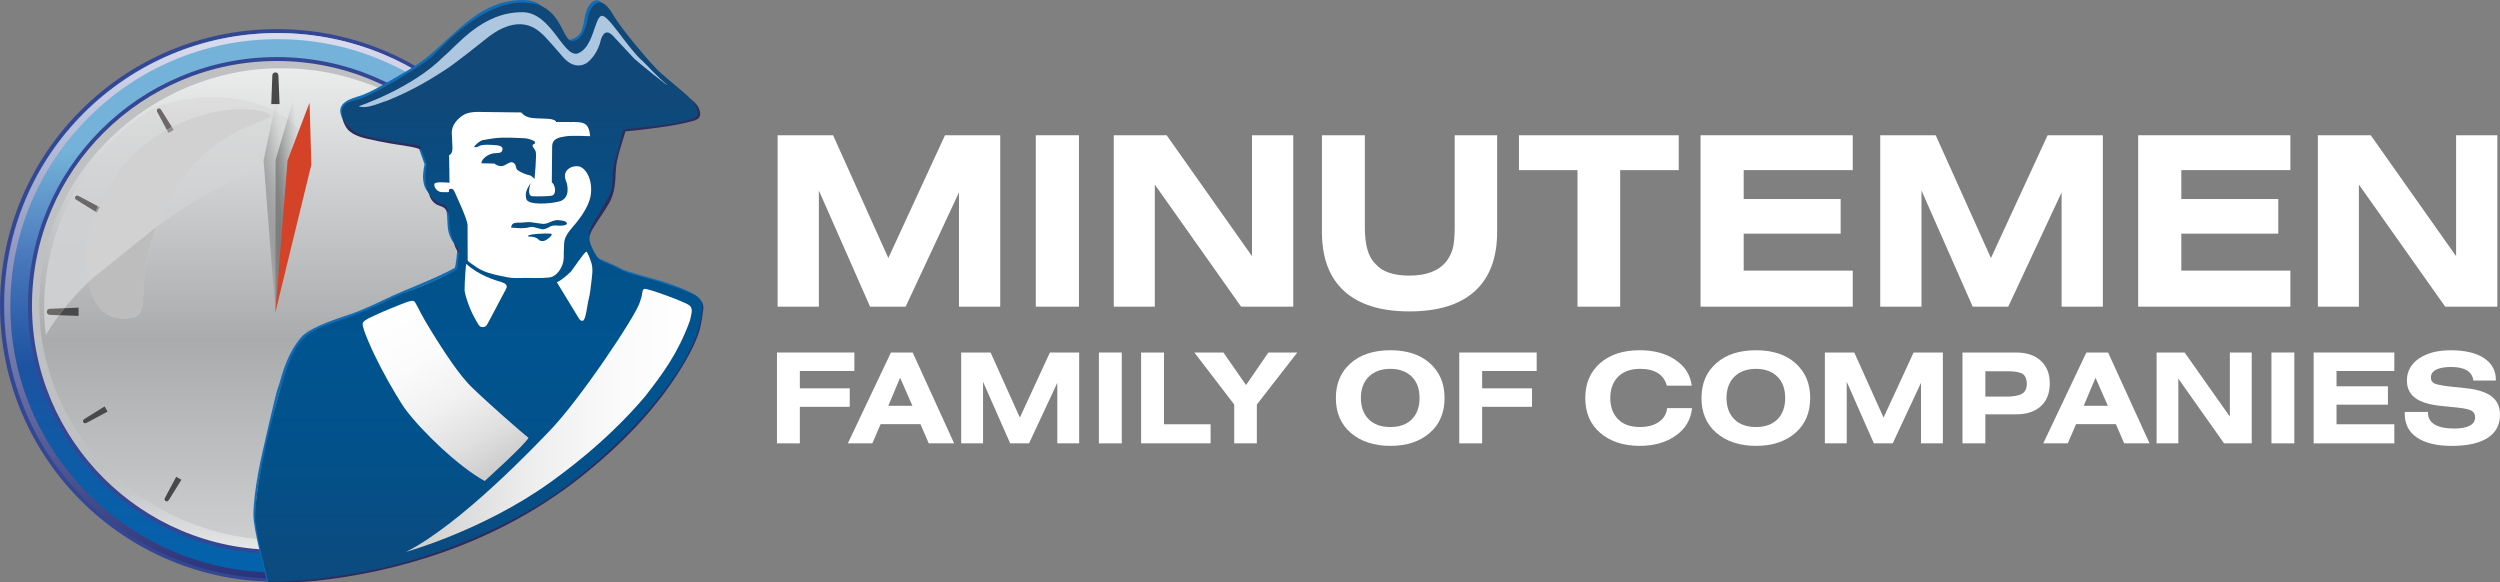 <?xml version="1.0" encoding="UTF-8"?>
<svg xmlns="http://www.w3.org/2000/svg" xmlns:xlink="http://www.w3.org/1999/xlink" id="Logos" viewBox="0 0 421.802 98.251">
  <rect x="0" y="0" width="421.802" height="98.251" fill="#808080" stroke="none"/>
  <defs>
    <style>
      .cls-1 {
        fill: url(#New_Gradient_Swatch_5);
        stroke: #344794;
        stroke-miterlimit: 10;
        stroke-width: .664px;
      }

      .cls-2 {
        fill: url(#linear-gradient);
      }

      .cls-3 {
        fill: #fff;
      }

      .cls-4 {
        fill: #6b6867;
      }

      .cls-5 {
        fill: #928e8e;
      }

      .cls-6 {
        fill: #aec7e1;
      }

      .cls-7 {
        fill: #bdbdbd;
      }

      .cls-8 {
        fill: #d44227;
      }

      .cls-9 {
        fill: #d1d1d1;
      }

      .cls-10 {
        fill: #0f6cb5;
      }

      .cls-11 {
        fill: #4a494a;
      }

      .cls-12 {
        fill: #2e2c5d;
      }

      .cls-13 {
        fill: url(#New_Gradient_Swatch_2);
      }

      .cls-14 {
        fill: url(#linear-gradient-8);
      }

      .cls-15 {
        fill: url(#linear-gradient-3);
      }

      .cls-16 {
        fill: url(#linear-gradient-4);
      }

      .cls-17 {
        fill: url(#linear-gradient-2);
      }

      .cls-18 {
        fill: url(#linear-gradient-6);
      }

      .cls-19 {
        fill: url(#linear-gradient-7);
      }

      .cls-20 {
        fill: url(#linear-gradient-5);
      }
    </style>
    <linearGradient id="linear-gradient" x1="36.869" y1="9.702" x2="36.869" y2="92.975" gradientUnits="userSpaceOnUse">
      <stop offset=".828" stop-color="#bec0c2"></stop>
      <stop offset=".883" stop-color="#c7c8ca"></stop>
      <stop offset=".975" stop-color="#e0e1e1"></stop>
      <stop offset="1" stop-color="#e9e9e9"></stop>
      <stop offset="1" stop-color="#fff"></stop>
    </linearGradient>
    <linearGradient id="linear-gradient-2" x1="47.472" y1="91.139" x2="47.472" y2="11.508" gradientUnits="userSpaceOnUse">
      <stop offset="0" stop-color="#ccced0"></stop>
      <stop offset=".424" stop-color="#a9abad"></stop>
      <stop offset="1" stop-color="#ebecec"></stop>
    </linearGradient>
    <linearGradient id="linear-gradient-3" x1="29.668" y1="56.54" x2="29.668" y2="16.4" gradientUnits="userSpaceOnUse">
      <stop offset="0" stop-color="#ccced0"></stop>
      <stop offset=".52" stop-color="#ced0d2"></stop>
      <stop offset=".854" stop-color="#d7d8d8"></stop>
      <stop offset="1" stop-color="#dedede"></stop>
    </linearGradient>
    <linearGradient id="linear-gradient-4" x1="43.689" y1="35.234" x2="49.68" y2="34.285" gradientUnits="userSpaceOnUse">
      <stop offset="0" stop-color="#b2b1b1" stop-opacity=".8"></stop>
      <stop offset=".033" stop-color="#aaa9a9" stop-opacity=".758"></stop>
      <stop offset=".264" stop-color="#797878" stop-opacity=".489"></stop>
      <stop offset=".483" stop-color="#525252" stop-opacity=".277"></stop>
      <stop offset=".685" stop-color="#363636" stop-opacity=".125"></stop>
      <stop offset=".864" stop-color="#252525" stop-opacity=".032"></stop>
      <stop offset="1" stop-color="#202020" stop-opacity="0"></stop>
    </linearGradient>
    <linearGradient id="New_Gradient_Swatch_2" data-name="New Gradient Swatch 2" x1="66.425" y1="32.083" x2="72.496" y2="32.083" gradientTransform="translate(-23.669 8.302) rotate(-4.502)" gradientUnits="userSpaceOnUse">
      <stop offset="0" stop-color="#919191"></stop>
      <stop offset=".09" stop-color="#838383" stop-opacity=".88"></stop>
      <stop offset=".397" stop-color="#585858" stop-opacity=".503"></stop>
      <stop offset=".662" stop-color="#393939" stop-opacity=".23"></stop>
      <stop offset=".871" stop-color="#262626" stop-opacity=".062"></stop>
      <stop offset="1" stop-color="#202020" stop-opacity="0"></stop>
    </linearGradient>
    <linearGradient id="New_Gradient_Swatch_5" data-name="New Gradient Swatch 5" x1="46.729" y1="97.827" x2="46.729" y2="5.242" gradientUnits="userSpaceOnUse">
      <stop offset=".009" stop-color="#0263ab"></stop>
      <stop offset=".226" stop-color="#0f5ba6"></stop>
      <stop offset=".39" stop-color="#1d53a1"></stop>
      <stop offset=".577" stop-color="#4775ba"></stop>
      <stop offset=".781" stop-color="#74b2d9"></stop>
    </linearGradient>
    <linearGradient id="linear-gradient-5" x1="46.842" y1="97.618" x2="46.842" y2="5.584" gradientUnits="userSpaceOnUse">
      <stop offset=".001" stop-color="#2b337a"></stop>
      <stop offset="1" stop-color="#dbddef"></stop>
    </linearGradient>
    <linearGradient id="linear-gradient-6" x1="80.786" y1=".429" x2="80.786" y2="98.135" gradientUnits="userSpaceOnUse">
      <stop offset=".164" stop-color="#104879"></stop>
      <stop offset=".398" stop-color="#045088"></stop>
      <stop offset=".589" stop-color="#005490"></stop>
      <stop offset=".772" stop-color="#02518b"></stop>
      <stop offset=".965" stop-color="#0b4b7f"></stop>
    </linearGradient>
    <linearGradient id="linear-gradient-7" x1="68.511" y1="70.922" x2="116.717" y2="70.922" gradientUnits="userSpaceOnUse">
      <stop offset="0" stop-color="#cbcbcb"></stop>
      <stop offset=".158" stop-color="#d9d9d9"></stop>
      <stop offset=".444" stop-color="#eee"></stop>
      <stop offset=".727" stop-color="#fafafa"></stop>
      <stop offset="1" stop-color="#fff"></stop>
    </linearGradient>
    <linearGradient id="linear-gradient-8" x1="83.671" y1="80.062" x2="66.882" y2="50.983" gradientUnits="userSpaceOnUse">
      <stop offset="0" stop-color="#cbcbcb"></stop>
      <stop offset=".204" stop-color="#e0e0e0"></stop>
      <stop offset=".434" stop-color="#f1f1f1"></stop>
      <stop offset=".686" stop-color="#fbfbfb"></stop>
      <stop offset="1" stop-color="#fff"></stop>
    </linearGradient>
  </defs>
  <g id="MINUTEMEN_FAMILY_OF_COMPANIES" data-name="MINUTEMEN FAMILY OF COMPANIES">
    <g id="MINUTEMEN_FAMILY_OF_COMPANIES-2" data-name="MINUTEMEN FAMILY OF COMPANIES">
      <g>
        <path class="cls-3" d="M131.093,59.477h13.059v3.116h-9.201v2.926h8.417v3.116h-8.417v6.169h-3.858v-15.327Z"></path>
        <path class="cls-3" d="M150.321,59.477h3.667l6.996,15.327h-4.283l-1.399-3.243h-6.721l-1.399,3.243h-4.134l7.272-15.327Zm3.625,8.988l-2.078-4.728-1.993,4.728h4.07Z"></path>
        <path class="cls-3" d="M162.172,59.477h4.961l4.939,10.981,5.067-10.981h4.939v15.327h-3.689v-10.219l-4.77,10.219h-3.18l-4.58-10.388v10.388h-3.688v-15.327Z"></path>
        <path class="cls-3" d="M185.407,59.477h3.858v15.327h-3.858v-15.327Z"></path>
        <path class="cls-3" d="M192.53,59.477h3.858v12.104h7.865v3.223h-11.724v-15.327Z"></path>
        <path class="cls-3" d="M208.239,68.253l-6.721-8.776h4.897l3.816,5.49,3.773-5.49h4.876l-6.826,8.776v6.551h-3.816v-6.551Z"></path>
        <path class="cls-3" d="M230.827,74.666c-1.124-.374-2.103-.922-2.936-1.644-1.668-1.441-2.501-3.398-2.501-5.872,0-2.459,.833-4.416,2.501-5.872,1.639-1.456,3.872-2.184,6.699-2.184,2.798,0,5.017,.728,6.656,2.184,.834,.749,1.455,1.607,1.865,2.575,.41,.969,.615,2.067,.615,3.297,0,2.474-.827,4.431-2.48,5.872-1.683,1.471-3.9,2.205-6.656,2.205-1.386,0-2.64-.188-3.763-.562Zm7.367-3.911c.876-.877,1.314-2.078,1.314-3.604,0-1.54-.438-2.741-1.314-3.604-.904-.877-2.105-1.314-3.604-1.314-1.526,0-2.742,.438-3.646,1.314-.891,.89-1.335,2.092-1.335,3.604s.445,2.714,1.335,3.604c.862,.862,2.077,1.293,3.646,1.293,1.526,0,2.728-.431,3.604-1.293Z"></path>
        <path class="cls-3" d="M246.207,59.477h13.06v3.116h-9.201v2.926h8.417v3.116h-8.417v6.169h-3.858v-15.327Z"></path>
        <path class="cls-3" d="M272.907,74.666c-1.123-.374-2.103-.922-2.937-1.644-1.667-1.441-2.501-3.398-2.501-5.872,0-2.459,.834-4.416,2.501-5.872,1.64-1.456,3.873-2.184,6.699-2.184,2.431,0,4.445,.551,6.042,1.653,1.598,1.089,2.502,2.53,2.714,4.325h-4.197c-.509-1.895-2.028-2.841-4.559-2.841-1.526,0-2.742,.438-3.646,1.314-.89,.89-1.335,2.092-1.335,3.604s.445,2.714,1.335,3.604c.862,.862,2.078,1.293,3.646,1.293,1.314,0,2.382-.282,3.201-.848,.834-.565,1.301-1.343,1.399-2.332h4.219c-.212,1.936-1.116,3.47-2.713,4.6-1.626,1.174-3.661,1.76-6.106,1.76-1.385,0-2.639-.188-3.763-.562Z"></path>
        <path class="cls-3" d="M292.516,74.666c-1.123-.374-2.103-.922-2.937-1.644-1.667-1.441-2.501-3.398-2.501-5.872,0-2.459,.834-4.416,2.501-5.872,1.64-1.456,3.873-2.184,6.699-2.184,2.799,0,5.018,.728,6.657,2.184,.834,.749,1.455,1.607,1.865,2.575,.41,.969,.615,2.067,.615,3.297,0,2.474-.827,4.431-2.48,5.872-1.683,1.471-3.9,2.205-6.657,2.205-1.385,0-2.639-.188-3.763-.562Zm7.367-3.911c.876-.877,1.314-2.078,1.314-3.604,0-1.54-.438-2.741-1.314-3.604-.904-.877-2.106-1.314-3.604-1.314-1.526,0-2.742,.438-3.646,1.314-.89,.89-1.335,2.092-1.335,3.604s.445,2.714,1.335,3.604c.862,.862,2.078,1.293,3.646,1.293,1.526,0,2.728-.431,3.604-1.293Z"></path>
        <path class="cls-3" d="M307.895,59.477h4.961l4.939,10.981,5.067-10.981h4.939v15.327h-3.688v-10.219l-4.771,10.219h-3.18l-4.579-10.388v10.388h-3.689v-15.327Z"></path>
        <path class="cls-3" d="M340.183,59.477c1.752,0,3.138,.466,4.155,1.398,1.003,.934,1.505,2.205,1.505,3.816,0,1.64-.502,2.919-1.505,3.837-1.004,.919-2.389,1.378-4.155,1.378h-5.216v4.897h-3.858v-15.327h9.074Zm1.018,6.932c.509-.324,.763-.876,.763-1.653,0-.749-.219-1.3-.657-1.653-.494-.311-1.356-.467-2.586-.467h-3.753v4.282h3.52c1.258,0,2.162-.169,2.714-.509Z"></path>
        <path class="cls-3" d="M352.013,59.477h3.668l6.996,15.327h-4.282l-1.399-3.243h-6.721l-1.399,3.243h-4.134l7.271-15.327Zm3.626,8.988l-2.078-4.728-1.993,4.728h4.071Z"></path>
        <path class="cls-3" d="M363.863,59.477h4.728l7.633,10.812v-10.812h3.688v15.327h-4.664l-7.717-10.918v10.918h-3.668v-15.327Z"></path>
        <path class="cls-3" d="M383.24,59.477h3.858v15.327h-3.858v-15.327Z"></path>
        <path class="cls-3" d="M390.362,59.477h13.61v3.116h-9.752v2.586h8.671v3.096h-8.671v3.307h9.752v3.223h-13.61v-15.327Z"></path>
        <path class="cls-3" d="M407.767,73.808c-1.356-.934-2.035-2.262-2.035-3.986v-.317h3.922v.148c0,.862,.378,1.52,1.135,1.972,.756,.452,1.861,.678,3.317,.678,1.131,0,1.996-.162,2.597-.487s.901-.791,.901-1.399c0-.494-.198-.869-.594-1.123-.41-.227-1.208-.403-2.396-.53l-2.734-.275c-1.993-.198-3.456-.646-4.389-1.347-.933-.699-1.399-1.686-1.399-2.957,0-1.498,.671-2.728,2.015-3.688,1.385-.934,3.172-1.399,5.363-1.399,2.417,0,4.289,.438,5.618,1.314,1.342,.89,2.014,2.112,2.014,3.667v.128h-3.795c-.184-1.526-1.441-2.29-3.773-2.29-1.089,0-1.926,.152-2.513,.456-.586,.304-.879,.738-.879,1.304,0,.452,.169,.777,.509,.975,.339,.198,1.201,.382,2.586,.552l2.841,.297c1.964,.212,3.409,.679,4.335,1.399s1.389,1.745,1.389,3.073c0,1.711-.696,3.015-2.088,3.912-1.393,.897-3.417,1.346-6.073,1.346-2.517,0-4.474-.474-5.873-1.42Z"></path>
      </g>
      <path class="cls-3" d="M131.2,22.821h9.36l9.32,20.72,9.56-20.72h9.32v28.92h-6.96v-19.28l-9,19.28h-6l-8.64-19.6v19.6h-6.96V22.821Z"></path>
      <path class="cls-3" d="M174.76,22.821h7.28v28.92h-7.28V22.821Z"></path>
      <path class="cls-3" d="M187.919,22.821h8.92l14.4,20.4V22.821h6.96v28.92h-8.8l-14.56-20.6v20.6h-6.92V22.821Z"></path>
      <path class="cls-3" d="M226.798,49.121c-2.507-2.28-3.76-5.606-3.76-9.98V22.821h7.24v15.56c0,1.44,.14,2.667,.42,3.68,.28,1.014,.74,1.84,1.38,2.48,.586,.667,1.354,1.16,2.3,1.48,.946,.32,2.086,.48,3.42,.48,2.854,0,4.92-.786,6.2-2.36,.48-.613,.84-1.306,1.08-2.08,.24-.853,.36-2.08,.36-3.68v-15.56h7.159v16.32c0,4.374-1.253,7.7-3.76,9.98-2.507,2.28-6.187,3.42-11.04,3.42-4.826,0-8.493-1.14-11-3.42Z"></path>
      <path class="cls-3" d="M266.158,28.701h-9.881v-5.88h26.961v5.88h-9.881v23.04h-7.199V28.701Z"></path>
      <path class="cls-3" d="M286.917,22.821h25.68v5.88h-18.4v4.88h16.36v5.84h-16.36v6.24h18.4v6.08h-25.68V22.821Z"></path>
      <path class="cls-3" d="M317.235,22.821h9.359l9.32,20.72,9.561-20.72h9.319v28.92h-6.96v-19.28l-9,19.28h-6l-8.64-19.6v19.6h-6.96V22.821Z"></path>
      <path class="cls-3" d="M360.755,22.821h25.68v5.88h-18.4v4.88h16.36v5.84h-16.36v6.24h18.4v6.08h-25.68V22.821Z"></path>
      <path class="cls-3" d="M391.075,22.821h8.92l14.399,20.4V22.821h6.96v28.92h-8.8l-14.56-20.6v20.6h-6.92V22.821Z"></path>
    </g>
    <g>
      <path id="Clock_Edge_Inner_Rim_Light" data-name="Clock Edge Inner Rim Light" class="cls-2" d="M48.001,91.061c-20.771,0-37.941-14.504-40.27-34.52h0c-.178-1.535-.279-3.091-.279-4.669,0-13.995,6.798-25.239,17.428-33.031l.695-.451c.119-.186,4.374-3.041,10.201-4.895,6.298-2.003,11.662-1.976,13.71-1.847,8.774,.554,13.299,2.811,13.916,3.084,1.222,.542,1.697-.585,1.728-.679,.206-.616-14.875-8.049-32.096-1.986-.869,.306-2.082,.565-3.003,.988-1.427,.655-3.019,1.759-3.073,1.782-10.81,4.665-14.578,12.191-19.62,22.866-.013,.023-.026,.054-.037,.076-1.188,3.522-1.928,7.247-2.126,11.118,0,.016-.003,.03-.003,.044-.018,.361-.018,.726-.027,1.091-.026,1.82,.048,3.747,.248,5.736,.162,1.42,.396,2.818,.696,4.193v.002c4.089,18.675,20.755,33.012,40.701,33.012,7.998,0,15.462-2.604,21.809-6.503-6.05,3.574-13.05,4.588-20.597,4.588Z"></path>
      <g id="Clock_Face" data-name="Clock Face">
        <path class="cls-17" d="M88.323,51.414c0,10.97-4.572,20.901-11.965,28.09-7.393,7.189-17.605,11.635-28.886,11.635s-21.493-4.446-28.886-11.635c-7.393-7.189-11.965-17.12-11.965-28.09s4.572-20.901,11.965-28.09,17.605-11.815,28.886-11.815,21.674,4.491,29.066,11.68c7.393,7.189,11.784,17.255,11.784,28.225Z"></path>
      </g>
      <g id="Clock_Glint" data-name="Clock Glint">
        <path id="Clock_Glint_Large" data-name="Clock Glint Large" class="cls-15" d="M7.45,51.872c0,1.578,.101,3.135,.281,4.668,4.061-7.097,11.968-13.805,20.541-19.545,12.1-8.876,25.009-11.3,23.491-13.621-5.664-7.906-18.074-8.327-26.186-5.038C14.654,25.542,7.45,37.868,7.45,51.872Z"></path>
        <path id="Clock_Glint_Small_Upper" data-name="Clock Glint Small Upper" class="cls-9" d="M22.638,53.501c-8.752,2.093-8.164-10.361-8.069-11.857,1.082-9.13,8.032-16.224,11.336-18.326,9.683-6.64,19.593-5,19.735-3.778,.143,1.222-13.469,2.102-19.565,19.462-3.132,9.12-.768,13.609-3.437,14.499Z"></path>
        <path id="Clock_Glint_Small_Lower" data-name="Clock Glint Small Lower" class="cls-7" d="M22.555,53.535c-6.856,1.573-7.618-6.031-7.618-6.031l11.349-9.14s-.687,2.008-1.122,3.745c-.599,2.389-.791,4.448-.936,6.88-.079,1.318,.094,4.141-1.673,4.546Z"></path>
      </g>
      <g id="Clock_Hands" data-name="Clock Hands">
        <polygon id="Clock_Hand_Left" data-name="Clock Hand Left" class="cls-16" points="46.456 52.707 48.548 27.14 46.609 16.86 44.47 27.055 46.456 52.707"></polygon>
        <polygon id="Clock_Hand_Middle" data-name="Clock Hand Middle" class="cls-13" points="46.456 52.707 50.552 27.382 49.427 16.982 46.495 26.979 46.456 52.707"></polygon>
        <polygon id="Clock_Hand_Main" data-name="Clock Hand Main" class="cls-8" points="46.456 52.707 52.532 27.781 52.227 17.325 48.518 27.06 46.456 52.707"></polygon>
      </g>
      <path id="Clock_Body_Main" data-name="Clock Body Main" class="cls-1" d="M93.126,51.534c0,25.564-20.773,46.293-46.396,46.293S.332,77.098,.332,51.534,21.106,5.242,46.731,5.242s46.396,20.726,46.396,46.292ZM46.731,9.962C23.718,9.962,5.064,28.574,5.064,51.534s18.654,41.573,41.666,41.573,41.665-18.614,41.665-41.573S69.741,9.962,46.731,9.962Z"></path>
      <g id="Clock_Edge_Outer_Rim_Light" data-name="Clock Edge Outer Rim Light">
        <path class="cls-20" d="M46.842,6.607c24.869,0,45.102,20.184,45.102,44.994s-20.232,44.994-45.102,44.994S1.741,76.41,1.741,51.601,21.973,6.607,46.842,6.607m0-1.023C21.368,5.584,.718,26.186,.718,51.601s20.651,46.017,46.125,46.017,46.125-20.603,46.125-46.017S72.316,5.584,46.842,5.584h0Z"></path>
      </g>
      <path id="Clock_Tick_:40" data-name="Clock Tick :40" class="cls-11" d="M18.157,69.446l-.509-.877-3.407,2.125s-.372,.214-.184,.536,.558,.107,.558,.107l3.543-1.892Z"></path>
      <path id="Clock_Tick_:00" data-name="Clock Tick :00" class="cls-11" d="M45.768,17.565l1.4-.005-.194-4.823s0-.515-.514-.514-.513,.517-.513,.517l-.179,4.824Z"></path>
      <path id="Clock_Tick_:35" data-name="Clock Tick :35" class="cls-11" d="M30.608,80.952l-.88-.505-1.886,3.54s-.215,.37,.109,.556,.537-.186,.537-.186l2.12-3.406Z"></path>
      <polygon id="Clock_Tick_:45_Main" data-name="Clock Tick :45 Main" class="cls-11" points="13.258 53.304 13.253 51.908 10.873 52.003 9.952 53.182 13.258 53.304"></polygon>
      <path id="Clock_Tick_:45_Glint" data-name="Clock Tick :45 Glint" class="cls-4" d="M10.873,52.003l-2.454,.098s-.516,0-.515,.513,.518,.511,.518,.511l1.529,.057,.921-1.179Z"></path>
      <path id="Clock_Tick_:50_Main" data-name="Clock Tick :50 Main" class="cls-4" d="M16.522,34.798l-3.255-1.724s-.371-.214-.558,.109,.186,.535,.186,.535l3.229,1.996,.398-.916Z"></path>
      <path id="Clock_Tick_:55_Main" data-name="Clock Tick :55 Main" class="cls-4" d="M29.011,21.447l-1.834-2.927s-.214-.371-.537-.184-.107,.557-.107,.557l1.618,3.015,.861-.461Z"></path>
      <polygon id="Clock_Tick_:55_Glint" data-name="Clock Tick :55 Glint" class="cls-5" points="28.428 22.427 29.307 21.919 29.011 21.447 28.149 21.908 28.428 22.427"></polygon>
      <polygon id="Clock_Tick_:50_Glint" data-name="Clock Tick :50 Glint" class="cls-5" points="16.309 35.834 16.816 34.956 16.522 34.798 16.125 35.715 16.309 35.834"></polygon>
      <g id="Soldier">
        <path id="Soldier_Border_Above_Ear" data-name="Soldier Border Above Ear" class="cls-10" d="M72.682,33.094c-.125-.456-.402-.451-.812-1.154-.309-.53-.423-1.103-.483-1.702-.1-1.002,.251-2.516,.251-2.516l-1.216-3.397,.367-.095,1.361,3.452-.309,2.347,.841,3.065Z"></path>
        <g id="Soldier_Border_Left_Body" data-name="Soldier Border Left Body">
          <path class="cls-10" d="M45.077,98.136l.462,.02s-1.205-2.525-2.336-10.869c-.424-3.133,1.377-10.409,1.748-11.741,.377-1.353,1.326-6.84,2.381-9.922,.801-2.34,2.4-6.95,4.008-8.253,2.357-1.911,6.354-3.257,7.785-3.708,1.875-.591,5.711-2.676,7.283-3.357,4.395-1.904,8.869-3.695,10.397-4.61,.502-.301,.902-.949,.785-.842-.127,.116,.167-3.059,0-2.94-.136,.097-.446-.34-.435-.134,.029,.596-.284,3.339-.435,3.424-2.926,1.654-8.488,3.758-10.493,4.696-2.087,.976-4.962,2.41-7.388,3.207-3.757,1.234-6.798,2.422-8.021,3.783-2.808,3.303-3.454,7.471-3.928,8.564-.334,.771-2.567,10.668-2.567,10.668,0,0-1.552,6.564-1.562,10.713-.069,2.329,2.316,11.3,2.316,11.3Z"></path>
        </g>
        <g id="Soldier_Border_Left_Cheek" data-name="Soldier Border Left Cheek">
          <path class="cls-10" d="M77.148,41.629s-1.085-.802-1.513-2.658c-.101-.44-.174-1.886-.196-2.41-.042-1.01-.213-1.246-.213-1.246l.469-.134,1.453,6.447Z"></path>
        </g>
        <g id="Soldier_Border_Left_Jaw" data-name="Soldier Border Left Jaw">
          <path class="cls-12" d="M77.905,42.765s-.313,.312-.882-.657c-.472-.804-.558-1.916-.558-1.916l.677,1.37,.763,1.203Z"></path>
        </g>
        <g id="Soldier_Border_Under_Ear" data-name="Soldier Border Under Ear">
          <path class="cls-12" d="M75.963,36.284c-.264-.088-.662-1.048-1.205-1.326-.737-.378-.993-.234-1.696-.935-.661-.659-.815-1.948-.815-1.948l.288,.437c-.178-.053,1.031,1.194,2.424,1.701,.394,.143,1.005,2.071,1.005,2.071Z"></path>
        </g>
        <path id="Soldier_Border_Hat_Left_Top" data-name="Soldier Border Hat Left Top" class="cls-10" d="M87.547,.012c-.503,.024-.986,.081-1.413,.151-5.387,.878-8.938,5.017-12.809,8.412-.977,.857-2.004,1.68-3.054,2.371-1.454,.957-2.974,1.806-4.477,2.684-1.527,.893-3.057,1.795-4.716,2.425-1.192,.453-3.051,.735-3.578,2.088-.184,.472-.086,.966,.09,1.43,.194,.512,.399,1.017,.583,1.533-.163-.467-.194-1.831-.159-2.344,.026-.377,.298-.871,.682-1.109,.503-.311,1.255-.429,1.812-.641,.727-.276,1.443-.582,2.119-.969,.864-.496,1.728-.992,2.593-1.488l5.366-3.079c.153-.088,.352-.165,.488-.28,0,0,9.794-8.268,9.794-8.268l2.721-.938c.708-.244,1.417-.489,2.125-.733,.807-.278,1.549-.736,2.412-.569,.567,.11,1.13,.305,1.687,.456,.769,.208,2.034,.295,2.707,.731,0,0-.804-.521-1.105-.822-.916-.914-2.47-1.107-3.87-1.041Z"></path>
        <path id="Soldier_Border_Hat_Left_Bottom" data-name="Soldier Border Hat Left Bottom" class="cls-12" d="M58.869,21.067l11.803,2.906s1,1.66,.804,1.503c-.753-.601-3.605-.95-4.52-1.092-.705-.11-5.183-.855-6.545-1.423-.542-.226-1.341-.591-1.843-1.243-.715-.927-.809-2.189-.804-2.205l1.105,1.553Z"></path>
        <path id="Soldier_Border_Head_Right" data-name="Soldier Border Head Right" class="cls-12" d="M99.95,38.706c1.01-1.704,2.01-2.971,2.868-4.51,.885-1.587,1.005-3.307,1.076-5.256,.086-2.327,1.007-4.538,1.636-6.771,1.294-.12,2.585-.267,3.874-.428,2.197-.274,4.416-.562,6.567-1.096,.594-.147,1.259-.244,1.773-.598,.692-.477,.331-1.587-.038-2.153-.227-.347-.535-.651-.848-.92-.126-.108-.275-.26-.431-.324-.001,0-.226-.082-.199-.043,0,0,1.055,1.453,1.105,1.854s.1,.852-.452,1.153-11.1,1.654-11.703,2.004-2.21,7.617-2.059,6.615,.251,3.207-.201,4.059-5.823,6.881-4.169,8.418c1.268,1.178,.025-.021,1.2-2.004Z"></path>
        <path id="Soldier_Border_Hat_Right_Peak" data-name="Soldier Border Hat Right Peak" class="cls-10" d="M95.736,6.636s.603,.451,1.005,.501,1.406-.501,1.808-.952,1.005-4.059,1.256-4.46,1.597-1.437,1.858-1.203c.05,.045,.101,.09,.159,.12-.574-.296-.735-.809-1.509-.52-.447,.167-.766,.517-1.005,.918-.514,.858-.643,1.9-.838,2.862-.135,.661-.287,1.378-.727,1.913-.289,.35-1.531,1.177-2.006,.821Z"></path>
        <path id="Soldier_Border_Bottom_Curve" data-name="Soldier Border Bottom Curve" class="cls-12" d="M45.258,97.591v.54s3.375,.35,8.087-.145c12.406-1.303,29.662-5.656,44.487-17.368,6.846-5.408,13.288-11.915,17.708-19.513,.955-1.642,1.881-3.427,2.448-5.245,.296-.949,.774-3.82,.68-4.243-.167-.752-.42-.75-.379-.869,0,0-6.489,19.482-23.591,31.433-17.102,11.951-49.439,15.409-49.439,15.409Z"></path>
        <path id="Soldier_Border_Shoulder_Right" data-name="Soldier Border Shoulder Right" class="cls-10" d="M117.685,50.081c.703,.852-1.055-.451-1.055-.451,0,0-4.42-1.453-5.073-1.704s-5.927-1.854-6.68-2.155-4.621-1.503-4.621-2.255,.552,0,.552,0c0,0,2.986,1.228,4.164,1.889,.804,.451,5.58,1.704,6.585,2.004,1.172,.351,5.424,1.819,6.128,2.671Z"></path>
        <g id="Soldier_Main_Body" data-name="Soldier Main Body">
          <g id="Soldier_Body" data-name="Soldier Body">
            <path class="cls-18" d="M96.288,6.901c-1.008-.486-1.454-2.823-3.115-4.564-.952-.997-2.284-1.743-3.987-1.839-7.974-.86-15.264,8.432-16.923,9.562-1.103,.943-8.878,5.764-11.518,6.651-.834,.287-3.128,.315-3.056,2.295,.128,1.586,1.012,2.424,2.235,3.248,.923,.561,2.087,.764,3.033,.994,.37,.099,2.257,.426,4.092,.728s3.619,.579,3.782,.579c.257,.696,1.154,3.153,1.154,3.153,0,0-.656,2.899,.313,4.831,.612,.994,1.352,1.807,2.486,2.003,.476,.082,.96,.796,1.06,2.457,0,0-.256,2.955,1.581,5.214,.103,.174-.276,2.826-.285,3.125-.675,.81-7.945,3.822-9.065,4.145-.548,.115-6.417,3.189-10.24,4.412-3.277,1.08-6.694,2.064-8.27,5.551-1.757,3.039-4.548,14.602-4.974,17.131-.204,.779-1.541,7.004-1.541,10.328,0,2.656,1.495,8.63,2.21,11.225,7.594,.103,18.733-1.798,25.936-4.117,7.114-2.291,17.978-6.681,26.422-13.6,10.481-8.335,18.095-17.919,20.242-24.864,.303-1.174,.851-3.529,.606-4.401-.38-1.156-1.595-1.554-2.773-2.021-1.058-.451-2.363-.881-4.12-1.446-2.326-.749-4.798-1.321-5.373-1.572-.934-.272-1.831-.799-2.698-1.228-.9-.445-2.146-.681-2.751-1.546-.739-1.057-1.671-2.961-1.303-4.27,.346-1.231,1.214-2.227,1.812-3.334,.617-1.144,1.496-2.382,1.865-3.639,.385-1.311,.123-2.699,.398-4.026,.159-.769,.405-1.53,.608-2.288,.348-1.305,.696-2.609,1.045-3.914,0,0,6.266-.681,6.911-.795,.646-.114,5.054-.735,5.524-1.516,.47-.781-.385-2.258-1.709-3.48-2.677-2.316-4.727-3.893-5.439-4.788-.683-.625-5.482-6.193-6.92-8.627-.3-.581-1.353-2.225-2.193-2.229-1.182-.053-1.908,1.197-2.164,2.575,0,0-.313,2.501-1.595,3.538-.811,.54-1.298,.358-1.298,.358Z"></path>
          </g>
          <path id="Soldier_Hat_Light_Blue_Wave" data-name="Soldier Hat Light Blue Wave" class="cls-6" d="M60.518,17.927s9.091-3.05,14.354-8.41c2.259-1.817,6.51-7.549,13.363-7.457,4.804,.129,6.704,7.478,9.152,6.985,2.789-.908,2.862-6.025,4.101-6.366,1.14-.285,4.336,5.362,6.92,7.614,.923,.852,2.458,2.682,4.206,4.034,.008,.228-4.71-3.634-5.582-4.412,0,0-2.768-2.946-3.267-3.5-.497-.554-1.864-2.245-2.568,.978-.152,.471-.72,2.048-2.058,3.128,0,0-1.895,1.605-4.073-.81-.854-.994-3.075-3.58-3.702-4.077-.627-.497-3.66-3.723-9.384,.937-.925,.739-5.322,4.259-6.991,5.298-1.922,1.204-4.798,3.154-9.726,5.143-1.138,.298-3.331,1.449-4.745,.915Z"></path>
          <g id="Soldier_Uniform" data-name="Soldier Uniform">
            <path id="Soldier_Left_Collar" data-name="Soldier Left Collar" class="cls-3" d="M78.678,44.533c-.072-.145-.3,3.122-.293,4.389-.019,.563,.777,3.136,1.744,4.802,.463,.851,.753,1.463,1.183,1.463,.883,.057,.854-.515,1.438-1.467,0,0,2.534-4.776,2.605-4.923,.072-.148,.542-.829-.757-1.199-1.104-.343-3.756-1.094-5.92-3.065Z"></path>
            <path id="Soldier_Right_Collar" data-name="Soldier Right Collar" class="cls-3" d="M93.955,47.626s3.362,5.54,3.504,5.754c.141,.213,.383,.824,.853,.739,.542-.029,.784-2.856,1.012-3.637,.235-.936,.34-1.918,.445-2.875,.118-1.07,.332-2.197,.007-3.251-.059-.191-.66-2.022-.879-1.885-.499,.312-2.355,3.146-2.578,3.352-.223,.206-1.324,1.336-2.365,1.804Z"></path>
            <path id="Soldier_Right_Sash" data-name="Soldier Right Sash" class="cls-19" d="M92.49,72.942c-1.637,1.687-14.581,15.427-23.979,20.173,0,0,13.033-3.63,24.282-11.7,1.847-1.346,9.4-6.683,16.045-14.527,2.972-3.811,5.561-7.29,7.558-12.762,.263-1.199,.548-1.9,.035-2.506-.511-.605-7.268-3.013-7.682-2.885-.412,.128-.298,.454-.442,1.008-.035,.321-.212,.81-.354,1.25-.656,2.259-10.293,16.742-15.463,21.949"></path>
            <path id="Soldier_Left_Sash" data-name="Soldier Left Sash" class="cls-14" d="M81.781,81.153s6.989-6.299,7.39-7.302c-.912-.653-6.935-5.946-9.376-8.33-1.09-1.002-2.344-2.592-3.559-4.324-1.56-2.221-3.301-5.007-4.58-7.192-.922-1.575-1.571-3.18-1.874-3.232-.603-.121-1.839,.467-3.807,1.244-.638,.257-2.004,.824-3.112,1.374-1.06,.43-1.627,.883-1.664,1.134-.078,.561,.418,1.784,.903,2.948,.725,1.718,1.249,2.793,2.179,4.589,1.624,3.131,3.533,6.201,4.02,6.861,2.81,3.822,9.075,9.811,13.48,12.232Z"></path>
          </g>
          <path id="Soldier_Face" data-name="Soldier Face" class="cls-3" d="M97.727,28.092c-.637-.154-1.452,.055-1.932,.496-.302,.278-.466,.654-.484,1.062-.023,.513,.259,.951,.367,1.437,.084,.378,.107,.794,.077,1.179-.067,.854-.541,1.497-1.387,1.721-1.499,.397-5.277,.7-5.577-.425-.194-.94-.059-1.451,.755-2.72,0,0-.76,2.093,.223,2.264,.697,.071,2.919,0,3.232-.07,1.012-.157,.685-1.918,.099-2.259,0,0,.058-5.768,.058-5.981-.029-1.507,1.244-1.618,2.45-1.819,1.096-.128,3.788,0,3.958,0,0,0-.056-1.435-.726-1.961-.584-.483-1.779-.426-2.363-.426s-2.663-.002-2.663-.002l-.029-.125s-.213-.326-1.225-.412c-.666-.056-1.338-.046-2.006-.081-1.023-.054-1.926-.158-2.608-.998-1.438-.042-6.095-.05-6.492-.078-1.183-.05-2.467-.005-3.328,.548-.859,.553-1.941,1.619-1.898,3.011l.114,2.515s.043,1.037-.569,1.193l.07,4.674s-2.52-.284-2.563,.227c-.047,.55,.375,1.081,.873,1.273,.271,.105,.562,.08,.848,.08,.176,0,.616,.065,.758-.075,0,0-.114-.454,.256-.483,.37-.028,.526,.1,.797,.753,.058,.198,2.077,4.372,2.079,5.398s.014,5.937,.014,5.938c0,.144,.792,.64,.931,.745,.346,.26,.703,.505,1.082,.715,.95,.526,2.011,.811,3.067,1.037,1.02,.218,2.081,.496,3.13,.476,.514-.01,1.027-.019,1.541-.029,1.316,0,2.71,.073,4.017-.075,1.216-.137,2.052-1.446,2.333-2.528,.141-.542,.105-1.103,.115-1.658,.008-.489,.052-.981,.058-1.469,.014-1.179,.726-2.005,1.653-3.111,.154-.181,2.395-2.664,2.804-4.944,.465-2.577-.712-4.726-1.909-5.015Zm-14.322-.497l-2.179-.042c0-.582,.697-1.236,1.523-1.548,.826-.313,1.595-.029,1.922-.455,.556-1.023-.925-1.052-1.14-1.065-.779-.052-1.902-.163-2.644,.122-.108,.041-.335,.222-.445,.219l-.484-.014c.385-.54,1.067-1.094,1.537-1.179,1.132-.204,2.189-.388,3.343-.411,.819-.016,1.638,.003,2.455,.052,.581,.034,1.171,.008,1.744,.125,.168,.034,1.215,.336,1.215,.547v.269c-.854,.341-.126,.673,.125,1.324,.206,.534-.187,4.643-.187,4.643,0,0-.374-.368-.693-.569-.84-.156-1.666-.568-2.132-.879-.468-.31-.146-.954-.755-1.28-.439-.183-.616-.044-1.46,.425-.845,.469-1.746-.284-1.746-.284Zm8.059,13.075c-.258-.011-.534-.101-.642-.304-.768-.668-1.951-.284-1.722-.597,.398-.313,2.804-.412,3.745-.355,.52,.031,.063,.491-.122,.649-.268,.227-.572,.472-.916,.571-.095,.028-.217,.041-.343,.035Zm3.383-2.605c-.223,.022-.426,.022-.501,.016-.466-.035-.931-.094-1.379,.075-.228,.086-.89,.538-1.377,.538-.385,0-1.606-.534-2.156-.38-1.016,.285-2.1,.198-3.191,.079-.073-.008,.164-.513,.196-.552,.318-.372,1.217-.258,1.661-.288,.485-.033,1.013-.114,1.498-.056,.356,.042,1.809,.274,2.024,.281,.286,.007,.667-.077,.92-.187,.629-.274,1.094-.519,1.789-.434,.341,.042,1.112,.079,1.291,.44,.152,.307-.35,.427-.775,.469Z"></path>
        </g>
      </g>
    </g>
  </g>
</svg>
